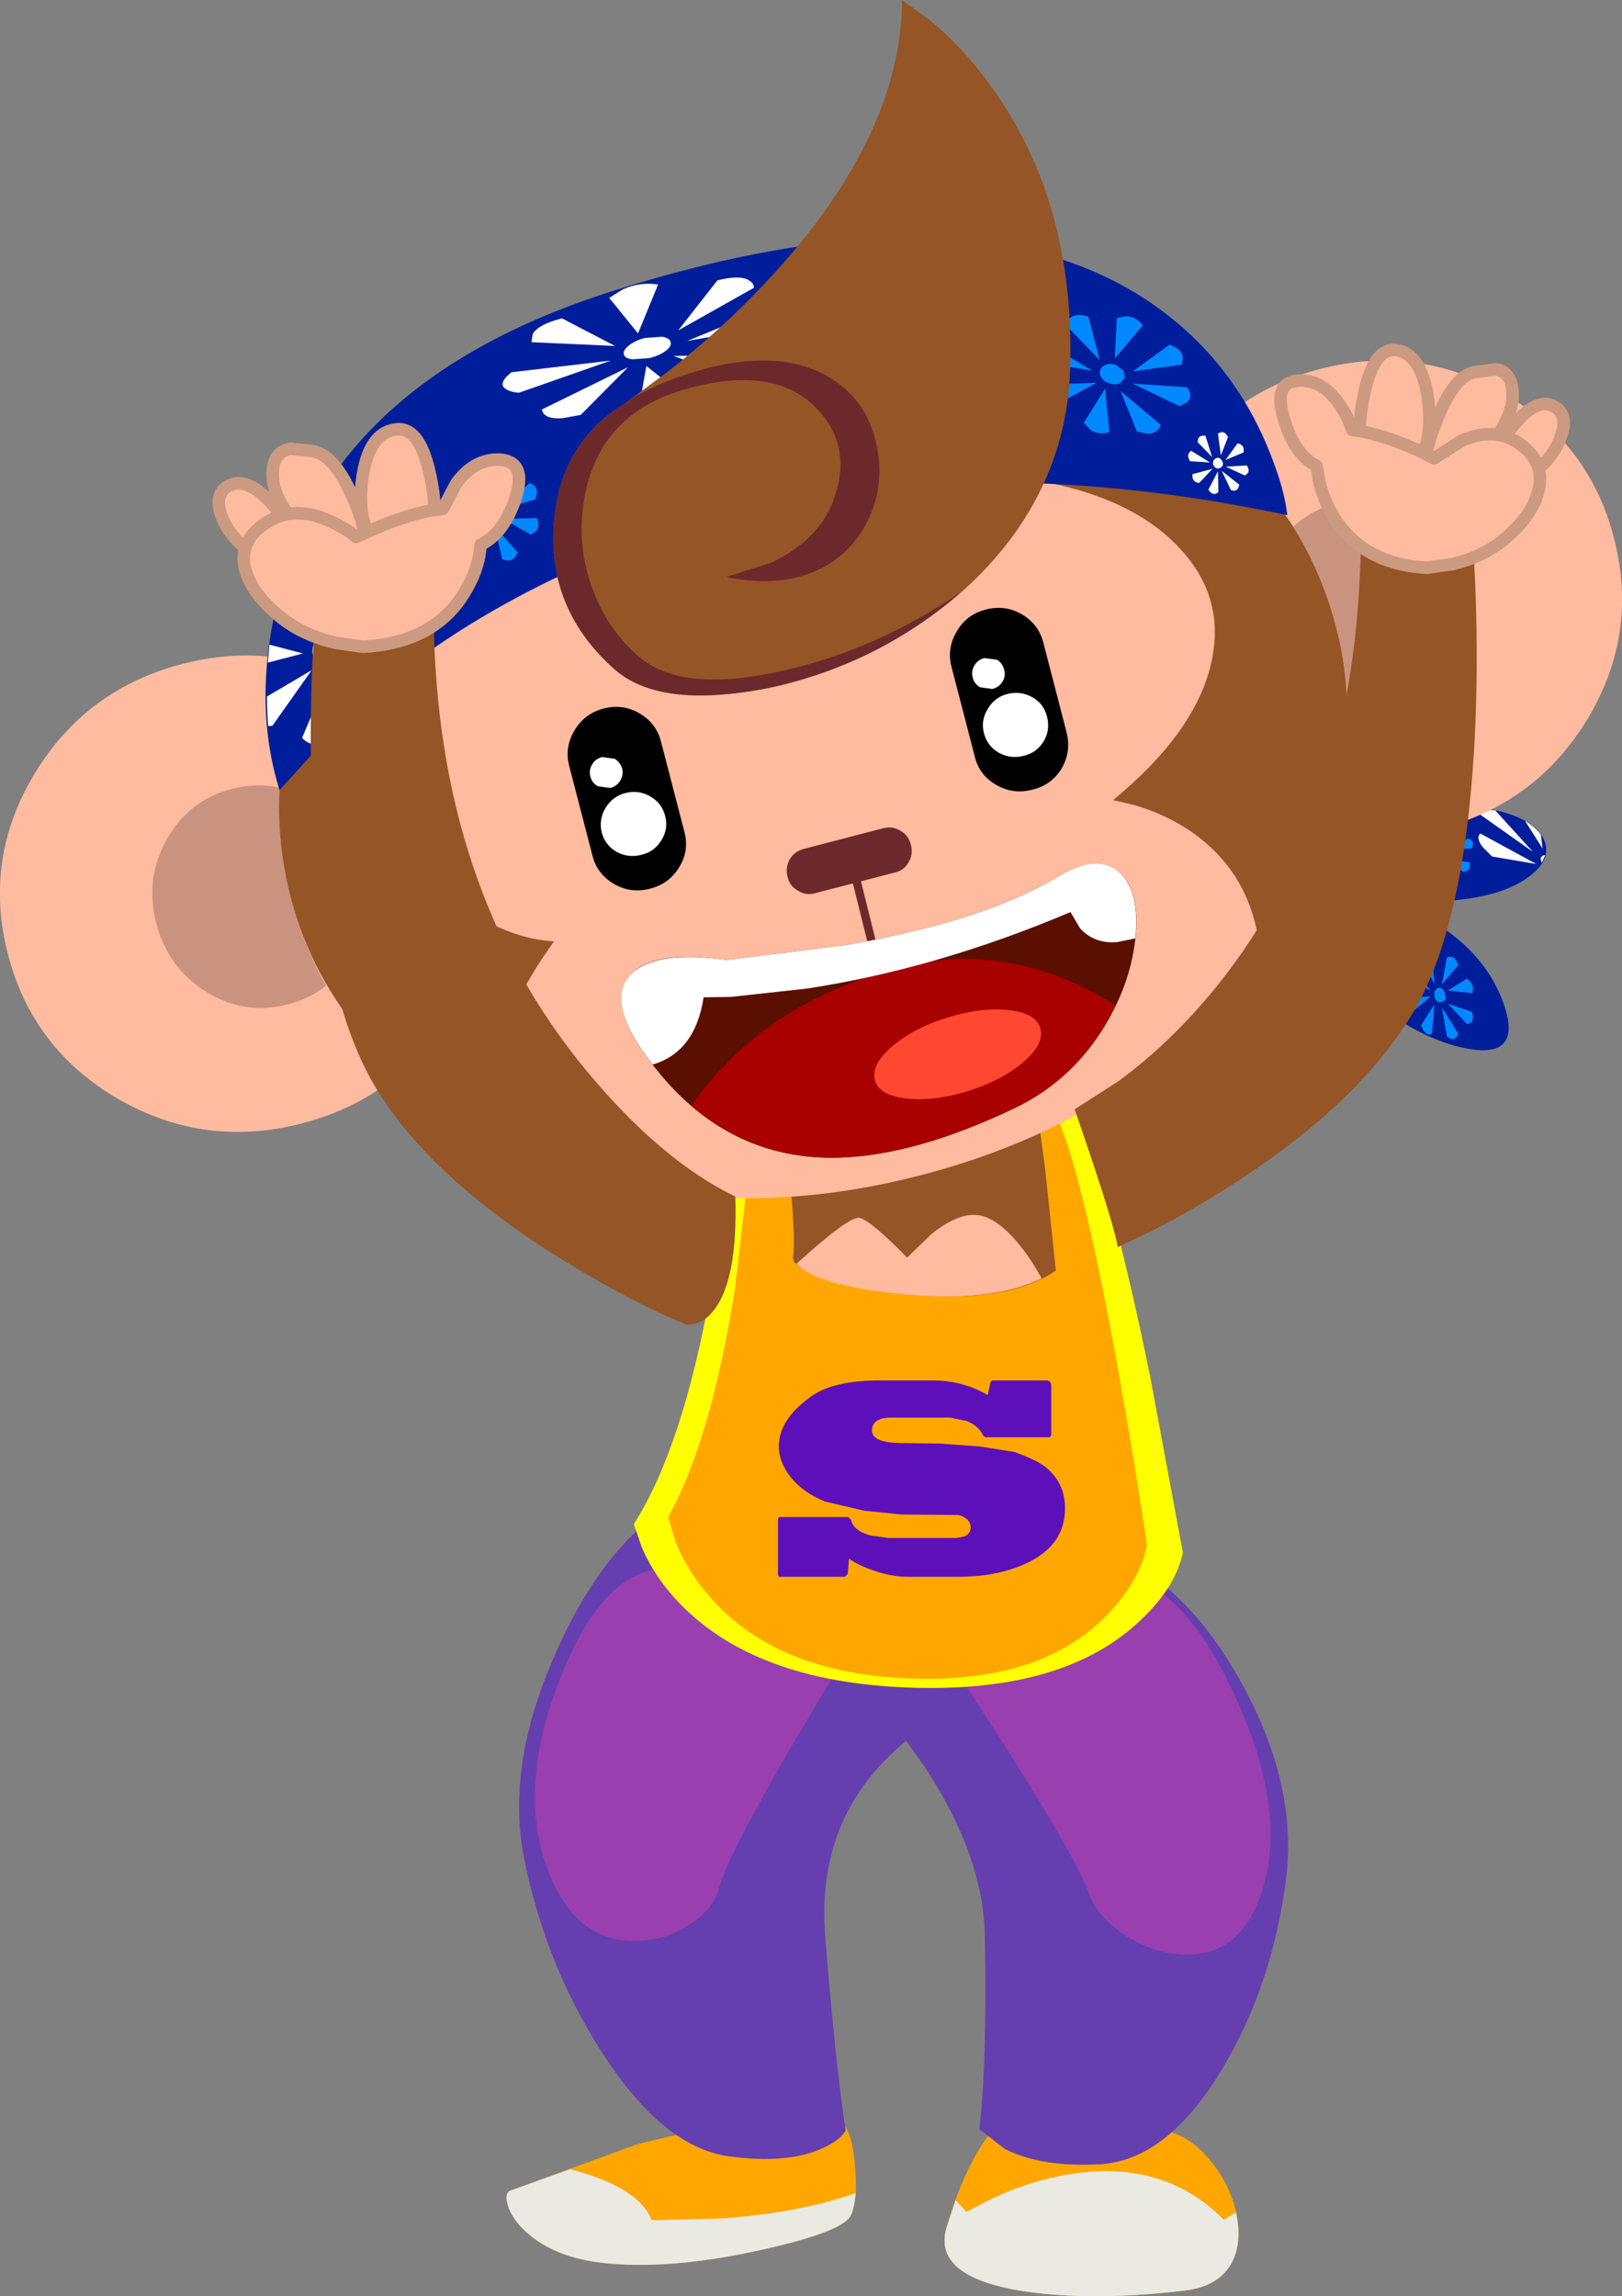 <?xml version="1.0" encoding="UTF-8" standalone="no"?>
<svg xmlns:xlink="http://www.w3.org/1999/xlink" height="274.8px" width="194.1px" xmlns="http://www.w3.org/2000/svg">
  <rect width="100%" height="100%" fill="#808080" stroke="none"/>
  <g transform="matrix(1.0, 0.0, 0.0, 1.0, 17.35, 6.15)">
    <path d="M44.95 260.3 Q43.65 258.85 43.35 257.5 43.05 256.25 43.75 256.0 L58.65 250.55 Q66.75 248.35 74.95 247.7 83.0 247.05 83.85 248.4 84.75 249.85 85.0 253.5 85.3 257.35 84.45 259.0 83.45 260.95 73.75 263.1 63.4 265.4 55.75 264.75 48.6 264.2 44.95 260.3" fill="#ffa700" fill-rule="evenodd" stroke="none"/>
    <path d="M44.95 260.3 Q43.65 258.85 43.35 257.5 43.05 256.25 43.75 256.0 L50.85 253.45 Q59.05 255.55 60.65 259.55 L68.8 259.35 Q78.3 258.7 85.05 256.3 84.85 258.25 84.45 259.0 83.45 260.95 73.75 263.1 63.4 265.4 55.75 264.75 48.6 264.2 44.95 260.3" fill="#eaeae2" fill-rule="evenodd" stroke="none"/>
    <path d="M99.45 197.45 Q94.5 199.05 89.75 203.35 80.3 212.0 81.4 225.6 82.6 240.55 83.85 248.85 83.15 250.0 81.05 250.95 76.9 252.85 69.85 251.9 61.9 250.8 54.55 239.25 47.85 228.75 45.35 216.15 43.2 205.2 49.0 192.0 54.3 179.85 61.9 174.55 68.9 169.7 78.1 170.25 86.4 170.75 93.45 175.2 100.4 179.65 102.4 185.6 104.55 192.05 99.45 197.45" fill="#653faf" fill-rule="evenodd" stroke="none"/>
    <path d="M84.3 191.15 L77.1 203.3 Q69.65 216.15 68.7 219.8 68.15 222.05 65.6 223.85 63.05 225.75 59.9 226.05 51.85 226.95 48.3 217.9 44.65 208.55 49.15 196.1 53.4 184.45 59.4 182.1 65.6 179.75 74.95 182.45 84.95 185.3 84.3 191.15" fill="#993faf" fill-rule="evenodd" stroke="none"/>
    <path d="M111.25 246.1 Q113.0 246.35 122.55 248.95 125.35 249.7 127.65 252.6 129.85 255.35 130.6 258.7 131.35 262.25 130.0 264.7 128.45 267.5 124.55 267.95 113.5 269.3 105.15 268.05 94.25 266.35 95.9 260.5 97.45 255.0 99.85 251.0 101.1 249.0 102.0 248.1 105.2 245.25 111.25 246.1" fill="#ffa700" fill-rule="evenodd" stroke="none"/>
    <path d="M98.3 258.55 L101.4 256.95 Q105.2 255.15 109.05 254.35 121.4 251.7 129.1 259.5 L130.55 258.6 Q131.35 262.15 130.05 264.65 128.5 267.45 124.55 267.95 113.5 269.3 105.15 268.05 94.25 266.35 95.9 260.5 L97.0 257.15 98.3 258.55" fill="#eaeae2" fill-rule="evenodd" stroke="none"/>
    <path d="M131.35 195.5 Q137.95 207.55 136.55 218.7 134.95 231.25 129.0 241.3 122.4 252.35 114.35 252.85 107.25 253.25 102.85 251.0 L99.85 248.65 Q100.8 240.4 100.5 225.4 100.3 216.05 93.5 205.6 91.35 202.35 88.8 199.35 L86.7 197.05 Q81.2 191.3 83.1 186.75 84.75 182.85 91.4 180.5 97.35 178.4 104.75 178.25 112.1 178.15 116.3 180.05 125.05 183.95 131.35 195.5" fill="#653faf" fill-rule="evenodd" stroke="none"/>
    <path d="M131.05 198.2 Q136.65 211.1 133.65 220.25 130.75 229.05 122.5 227.55 119.25 226.95 116.5 224.9 113.8 222.85 113.0 220.55 111.75 216.8 103.2 203.25 L94.9 190.4 Q93.75 184.45 103.75 182.35 113.1 180.4 119.55 183.3 125.85 186.1 131.05 198.2" fill="#993faf" fill-rule="evenodd" stroke="none"/>
    <path d="M99.75 117.2 Q108.55 120.35 112.15 128.3 115.7 136.1 120.3 158.65 L124.2 179.65 Q123.3 184.0 118.7 188.15 109.55 196.5 91.25 195.8 72.9 195.1 63.85 185.6 61.05 182.65 59.5 179.15 L58.5 176.25 Q64.3 167.15 67.65 148.6 L69.85 131.9 Q71.3 123.1 79.85 118.55 85.5 115.55 89.85 115.55 95.0 115.55 99.75 117.2" fill="#ffff00" fill-rule="evenodd" stroke="none"/>
    <path d="M98.55 117.2 Q106.25 120.25 109.4 128.1 112.5 135.8 116.5 158.05 118.5 169.2 119.9 178.75 119.1 183.0 115.1 187.15 107.1 195.4 91.15 194.7 75.15 194.0 67.3 184.6 64.8 181.7 63.45 178.25 L62.6 175.4 Q67.65 166.45 70.6 148.15 L72.5 131.7 Q73.8 122.95 81.25 118.5 86.1 115.55 89.95 115.55 94.45 115.55 98.55 117.2" fill="#ffa700" fill-rule="evenodd" stroke="none"/>
    <path d="M92.25 117.6 Q96.7 117.7 100.85 118.95 104.65 120.05 105.35 121.15 106.4 122.8 107.8 134.5 L109.0 145.9 Q102.95 150.1 89.75 148.6 84.6 148.05 81.0 146.75 77.35 145.45 77.55 144.2 77.9 142.1 77.05 133.55 L76.15 125.4 Q79.85 117.25 92.25 117.6" fill="#955526" fill-rule="evenodd" stroke="none"/>
    <path d="M107.3 146.85 Q101.2 149.8 90.4 148.7 80.4 147.7 77.95 145.1 84.4 139.25 85.55 139.6 86.95 140.0 91.2 144.35 L94.1 141.55 Q97.45 138.85 99.9 139.3 101.95 139.7 104.25 142.35 106.0 144.4 107.3 146.85" fill="#ffbb9f" fill-rule="evenodd" stroke="none"/>
    <path d="M101.15 159.4 Q101.2 159.05 101.55 159.05 L107.85 159.05 Q108.45 159.05 108.45 159.7 L108.45 165.45 Q108.45 165.85 108.15 165.85 L100.55 165.85 100.3 165.65 Q99.8 164.5 98.3 163.9 L96.35 163.5 89.3 163.5 Q87.0 163.5 87.0 165.05 87.0 166.55 90.7 166.55 L95.05 166.6 99.85 166.95 104.0 167.6 Q106.4 168.45 107.55 169.25 110.1 171.15 110.1 174.35 110.1 179.0 105.0 181.15 101.65 182.55 97.4 182.55 L91.2 182.55 Q89.4 182.55 87.35 181.85 85.6 181.3 84.25 180.4 L84.1 182.2 83.75 182.55 75.95 182.55 Q75.75 182.55 75.75 182.15 L75.75 175.75 Q75.75 175.4 76.0 175.4 L84.15 175.4 84.5 175.75 Q84.8 177.05 86.8 177.6 L88.95 177.9 97.2 177.9 98.1 177.7 Q98.8 177.35 98.8 176.7 98.8 175.9 98.15 175.5 97.65 175.15 97.2 175.15 L90.6 175.1 86.1 174.65 81.4 173.55 Q78.75 172.5 77.2 170.55 75.85 168.75 75.85 166.95 75.85 163.75 79.6 161.05 82.25 159.05 87.95 159.05 L94.25 159.05 Q97.85 159.05 100.85 160.8 L101.15 159.4" fill="#5d10ba" fill-rule="evenodd" stroke="none"/>
    <path d="M145.6 97.55 L150.65 93.25 Q156.95 89.35 162.9 91.15 166.45 92.25 167.4 94.3 168.3 96.35 166.3 98.2 161.15 102.9 145.95 101.4 145.05 101.35 144.55 100.85 143.55 99.8 145.6 97.55" fill="#001e9b" fill-rule="evenodd" stroke="none"/>
    <path d="M146.4 100.8 L153.15 103.55 Q160.35 107.55 162.6 114.0 165.0 120.9 157.55 119.2 154.7 118.55 151.6 116.85 148.55 115.1 147.25 113.45 142.95 108.0 141.6 104.35 139.6 98.85 146.4 100.8" fill="#001e9b" fill-rule="evenodd" stroke="none"/>
    <path d="M157.15 117.55 Q156.9 118.3 156.35 118.2 L155.8 117.9 155.2 114.4 157.15 117.55 M153.85 112.4 L151.1 111.05 151.0 110.4 Q151.0 109.7 151.6 109.5 L153.85 112.4 M158.65 111.4 Q159.1 111.95 158.8 112.7 L155.9 112.4 158.2 110.95 158.65 111.4 M158.8 114.95 Q159.2 116.3 158.2 116.4 L155.9 113.95 158.8 114.95 M151.1 113.25 L153.85 113.1 151.6 115.0 Q151.0 114.55 151.0 113.85 L151.1 113.25 M153.0 117.2 L152.7 116.55 154.3 114.05 154.0 117.6 Q153.4 117.8 153.0 117.2 M155.55 112.75 Q155.85 113.55 155.2 113.75 154.6 114.0 154.3 113.15 L154.3 112.5 154.65 112.1 Q155.3 111.9 155.55 112.75 M153.0 107.95 Q153.4 107.5 154.05 107.95 L154.3 111.65 152.75 108.45 153.0 107.95 M156.35 108.35 Q156.9 108.5 157.15 109.35 L155.2 111.65 155.8 108.4 156.35 108.35" fill="#0088ff" fill-rule="evenodd" stroke="none"/>
    <path d="M144.7 106.95 L145.55 105.45 145.45 107.25 144.85 107.2 144.7 106.95 M144.0 106.25 Q143.45 106.1 143.7 105.45 L145.35 105.25 144.0 106.25 M148.05 105.2 Q148.3 105.8 147.75 106.0 L146.4 105.2 148.05 105.2 M147.05 106.8 Q146.8 107.45 146.3 107.15 L146.0 105.5 147.05 106.8 M146.3 102.55 L146.6 102.45 Q146.9 102.45 147.05 102.8 L146.0 104.2 146.3 102.55 M146.5 104.7 L147.75 103.5 Q148.35 103.75 148.05 104.3 L146.5 104.7 M145.5 104.75 Q145.65 104.35 146.0 104.45 146.35 104.65 146.2 105.0 146.1 105.35 145.7 105.25 145.4 105.15 145.5 104.75 M143.65 104.25 Q143.65 103.9 144.0 103.75 L145.25 104.75 143.7 104.55 143.65 104.25 M144.85 102.7 Q145.1 102.45 145.45 102.55 L145.55 104.3 144.7 102.95 144.85 102.7" fill="#ffffff" fill-rule="evenodd" stroke="none"/>
    <path d="M142.8 92.35 L145.5 94.15 Q148.1 96.35 147.75 98.3 147.05 102.1 144.4 104.4 140.9 107.4 137.4 102.1 136.6 100.6 136.85 98.6 137.35 94.65 142.8 92.35" fill="#3149c1" fill-rule="evenodd" stroke="none"/>
    <path d="M143.2 98.75 Q144.0 99.7 143.45 100.45 L142.75 101.05 137.55 99.35 143.2 98.75 M137.4 98.0 L140.85 94.3 Q142.15 94.55 142.4 95.5 L142.4 96.35 137.4 98.0 M139.8 104.75 Q138.6 103.9 137.4 102.1 137.1 101.6 136.95 100.75 L141.05 103.5 Q140.8 104.55 139.8 104.75" fill="#ffffff" fill-rule="evenodd" stroke="none"/>
    <path d="M156.6 99.15 Q156.1 100.05 155.25 99.55 L155.0 97.0 156.6 99.15 M152.3 98.85 L154.1 96.85 153.5 99.5 Q152.85 99.7 152.5 99.3 L152.3 98.85 M153.75 96.2 L151.35 97.8 Q150.75 97.55 150.8 97.05 L151.0 96.55 153.75 96.2 M151.15 94.45 Q151.2 93.95 151.85 93.75 L153.8 95.65 151.2 94.95 151.15 94.45 M154.65 95.35 Q155.3 95.15 155.5 95.75 155.7 96.35 155.05 96.55 154.35 96.7 154.2 96.15 154.0 95.6 154.65 95.35 M158.5 97.05 Q158.8 98.05 157.75 98.2 L155.7 96.6 158.5 97.05 M158.3 94.2 Q159.25 94.5 158.75 95.4 L155.85 95.5 158.3 94.2 M153.4 92.5 L154.4 92.4 154.35 95.1 153.1 92.9 153.4 92.5 M156.15 92.55 L156.7 92.45 Q157.25 92.5 157.4 93.1 L155.25 95.0 156.15 92.55" fill="#0088ff" fill-rule="evenodd" stroke="none"/>
    <path d="M167.05 93.75 L167.25 95.4 165.15 92.1 Q166.35 92.8 167.05 93.75 M167.55 96.2 L167.15 97.1 Q166.9 96.6 167.15 96.35 167.25 96.2 167.55 96.2 M161.2 96.35 L160.15 95.3 Q159.2 94.15 159.8 93.6 L166.5 97.25 161.2 96.35 M159.8 91.35 L159.5 90.6 161.6 90.85 166.1 95.8 159.8 91.35" fill="#ffffff" fill-rule="evenodd" stroke="none"/>
    <path d="M-13.25 86.5 Q-7.1 76.3 4.5 73.3 16.1 70.3 26.4 76.25 36.7 82.15 39.65 93.55 42.6 104.95 36.5 115.15 30.35 125.3 18.75 128.3 7.15 131.3 -3.15 125.4 -13.45 119.45 -16.4 108.05 -19.35 96.65 -13.25 86.5" fill="#ffbb9f" fill-rule="evenodd" stroke="none"/>
    <path d="M2.6 94.3 Q5.25 89.6 10.4 88.25 15.55 86.95 20.15 89.8 24.7 92.6 26.1 97.95 27.5 103.3 24.85 108.05 22.2 112.75 17.05 114.05 11.95 115.4 7.35 112.55 2.75 109.7 1.35 104.35 -0.05 99.05 2.6 94.3" fill="#ca9380" fill-rule="evenodd" stroke="none"/>
    <path d="M175.8 58.3 Q178.75 69.65 172.65 79.85 166.5 90.05 154.9 93.05 143.3 96.05 133.0 90.15 122.7 84.2 119.75 72.8 116.85 61.4 122.95 51.2 129.05 41.05 140.65 38.0 152.25 35.0 162.6 40.95 172.9 46.9 175.8 58.3" fill="#ffbb9f" fill-rule="evenodd" stroke="none"/>
    <path d="M133.75 70.1 Q132.35 64.75 135.0 60.05 137.65 55.3 142.8 54.0 147.9 52.65 152.5 55.5 157.1 58.35 158.5 63.7 159.9 69.05 157.25 73.75 154.6 78.45 149.45 79.8 144.3 81.1 139.75 78.25 135.15 75.45 133.75 70.1" fill="#ca9380" fill-rule="evenodd" stroke="none"/>
    <path d="M142.55 68.95 Q147.85 89.4 133.3 108.6 118.7 127.8 92.8 134.5 66.9 141.2 44.85 131.5 22.8 121.8 17.45 101.3 12.15 80.85 26.75 61.65 41.35 42.45 67.25 35.75 93.15 29.05 115.2 38.75 137.25 48.5 142.55 68.95" fill="#ffbb9f" fill-rule="evenodd" stroke="none"/>
    <path d="M91.65 94.95 Q91.95 96.05 91.4 97.0 90.85 98.0 89.8 98.25 L80.15 100.75 Q79.1 101.05 78.15 100.45 77.15 99.9 76.9 98.8 76.6 97.7 77.15 96.7 77.7 95.75 78.8 95.45 L88.4 92.95 Q89.5 92.7 90.45 93.3 91.4 93.85 91.65 94.95" fill="#6c292c" fill-rule="evenodd" stroke="none"/>
    <path d="M59.15 79.2 Q61.2 80.4 61.75 82.6 L64.55 93.4 Q65.15 95.6 63.95 97.6 62.75 99.6 60.45 100.2 58.15 100.8 56.15 99.65 54.1 98.45 53.55 96.25 L50.75 85.45 Q50.2 83.25 51.4 81.25 52.6 79.25 54.85 78.65 57.15 78.05 59.15 79.2" fill="#000000" fill-rule="evenodd" stroke="none"/>
    <path d="M62.25 91.5 Q62.65 93.05 61.8 94.4 60.95 95.8 59.4 96.15 57.85 96.55 56.45 95.8 55.05 95.0 54.65 93.45 54.3 91.9 55.1 90.55 55.95 89.15 57.5 88.75 59.05 88.35 60.45 89.15 61.85 89.95 62.25 91.5" fill="#ffffff" fill-rule="evenodd" stroke="none"/>
    <path d="M57.1 85.8 Q57.3 86.6 56.85 87.3 56.45 87.95 55.7 88.15 L54.2 87.95 Q53.5 87.55 53.3 86.8 53.1 86.0 53.5 85.35 53.9 84.65 54.7 84.45 L56.2 84.65 Q56.85 85.05 57.1 85.8" fill="#ffffff" fill-rule="evenodd" stroke="none"/>
    <path d="M107.5 70.75 L110.3 81.55 Q110.85 83.8 109.7 85.8 108.5 87.8 106.2 88.35 103.9 88.95 101.9 87.8 99.85 86.65 99.3 84.4 L96.5 73.6 Q95.95 71.4 97.15 69.4 98.3 67.4 100.6 66.8 102.9 66.2 104.9 67.35 106.95 68.55 107.5 70.75" fill="#000000" fill-rule="evenodd" stroke="none"/>
    <path d="M107.95 79.65 Q108.35 81.2 107.55 82.55 106.7 83.95 105.15 84.3 103.6 84.7 102.2 83.95 100.8 83.15 100.4 81.6 100.0 80.05 100.85 78.7 101.65 77.3 103.2 76.9 104.8 76.5 106.2 77.3 107.6 78.1 107.95 79.65" fill="#ffffff" fill-rule="evenodd" stroke="none"/>
    <path d="M102.8 73.95 Q103.05 74.75 102.6 75.45 102.2 76.1 101.4 76.3 L99.95 76.1 Q99.25 75.7 99.05 74.95 98.85 74.15 99.25 73.5 99.65 72.8 100.45 72.6 L101.95 72.8 Q102.6 73.2 102.8 73.95" fill="#ffffff" fill-rule="evenodd" stroke="none"/>
    <path d="M84.9 98.25 L87.15 107.3" fill="none" stroke="#6c292c" stroke-linecap="butt" stroke-linejoin="miter-clip" stroke-miterlimit="4.0" stroke-width="1.0"/>
    <path d="M104.2 126.4 Q90.55 132.95 80.4 132.35 69.55 131.65 61.95 122.75 54.75 114.25 58.0 110.6 60.8 107.45 69.6 108.75 L84.25 106.9 Q100.6 104.0 109.2 98.8 114.15 95.85 116.75 98.4 119.15 100.75 118.5 106.3 117.85 112.0 114.4 117.35 110.4 123.4 104.2 126.4" fill="#5b0f00" fill-rule="evenodd" stroke="none"/>
    <path d="M116.15 114.15 Q112.2 122.5 104.2 126.4 92.0 132.25 82.65 132.4 72.75 132.5 65.4 126.2 73.15 114.85 88.15 110.2 96.15 107.65 104.05 109.2 110.3 110.45 116.15 114.15" fill="#a90000" fill-rule="evenodd" stroke="none"/>
    <path d="M107.2 117.2 Q107.5 119.05 104.75 121.25 102.05 123.4 97.9 124.6 93.75 125.75 90.65 125.25 87.55 124.75 87.3 122.85 87.05 120.95 89.75 118.8 92.5 116.6 96.6 115.45 100.75 114.3 103.85 114.8 106.95 115.3 107.2 117.2" fill="#ff4731" fill-rule="evenodd" stroke="none"/>
    <path d="M109.2 98.8 Q114.1 95.85 116.7 98.35 119.1 100.7 118.5 106.15 L116.3 106.6 Q113.6 106.8 111.9 104.95 L110.75 103.0 Q94.85 109.75 79.25 112.15 L70.15 113.15 66.85 113.2 Q65.85 119.75 60.75 121.25 54.8 113.6 58.25 110.35 61.25 107.55 69.6 108.75 L84.25 106.9 Q100.6 104.0 109.2 98.8" fill="#ffffff" fill-rule="evenodd" stroke="none"/>
    <path d="M127.6 73.15 Q129.35 65.45 123.9 59.55 118.5 53.65 107.8 51.55 96.5 49.3 82.5 52.0 54.25 57.45 44.05 63.05 28.6 71.5 30.55 88.15 31.85 99.1 40.5 103.9 44.85 106.3 48.95 106.5 42.95 114.85 41.7 122.15 40.85 126.8 42.05 130.2 32.7 125.45 26.4 118.2 19.9 110.65 17.45 101.3 12.15 80.85 26.75 61.65 41.35 42.45 67.25 35.75 93.15 29.05 115.2 38.75 137.25 48.5 142.55 68.95 145.15 78.9 142.65 89.25 140.25 99.3 133.5 108.3 132.65 97.9 124.15 92.7 121.5 91.1 118.4 90.2 L115.85 89.6 Q125.75 81.45 127.6 73.15" fill="#955526" fill-rule="evenodd" stroke="none"/>
    <path d="M134.6 48.0 Q136.35 52.35 136.7 55.5 83.9 44.3 44.7 65.25 32.5 71.75 23.05 80.75 L16.1 88.4 Q12.75 77.65 16.1 64.8 22.75 39.15 56.2 28.6 102.75 13.95 124.4 33.25 131.15 39.3 134.6 48.0" fill="#001e9b" fill-rule="evenodd" stroke="none"/>
    <path d="M20.9 82.85 Q19.7 83.15 18.8 82.15 L22.1 74.35 22.6 81.15 20.9 82.85 M32.7 68.75 Q33.85 69.95 33.1 71.4 L32.1 72.6 24.9 71.65 32.7 68.75 M24.55 69.35 L28.8 61.9 Q30.65 61.7 31.1 63.1 31.35 63.8 31.2 64.5 L24.55 69.35 M14.6 77.2 L19.95 74.05 15.25 80.7 14.75 80.75 Q14.6 79.2 14.6 77.2 M28.6 75.9 L26.2 77.9 23.55 73.7 28.6 75.9 M20.05 71.6 Q20.1 70.85 20.65 70.25 21.25 69.65 22.0 69.6 22.8 69.5 23.3 70.0 23.8 70.5 23.7 71.25 23.65 72.0 23.05 72.6 22.5 73.2 21.7 73.25 20.95 73.35 20.45 72.85 19.95 72.35 20.05 71.6 M14.9 71.0 L18.9 72.05 14.7 73.15 14.9 71.0 M15.5 67.3 Q15.9 65.2 16.55 63.15 L16.6 63.15 19.65 69.85 15.5 67.3 M21.25 60.9 Q22.7 59.5 24.05 60.0 24.75 60.25 25.1 60.8 L22.8 68.3 21.25 60.9" fill="#ffffff" fill-rule="evenodd" stroke="none"/>
    <path d="M52.15 43.5 L49.95 43.9 Q47.7 44.05 47.5 42.85 L57.8 37.8 52.15 43.5 M61.9 34.15 Q62.8 34.3 62.9 34.8 63.05 35.3 62.3 35.85 61.55 36.4 60.4 36.7 L58.35 36.85 Q57.4 36.75 57.3 36.25 57.2 35.75 57.9 35.2 58.65 34.6 59.8 34.3 L61.9 34.15 M60.0 37.65 L64.95 41.6 Q63.15 43.0 60.95 43.15 L59.05 43.0 60.0 37.65 M77.5 31.55 L76.35 32.65 64.9 34.65 75.95 30.1 Q78.15 30.4 77.5 31.55 M74.4 36.25 Q74.6 37.45 72.55 38.4 L70.4 39.05 63.25 36.45 74.4 36.25 M44.75 40.85 Q43.85 40.8 43.25 40.45 42.1 39.8 43.85 38.4 L55.75 37.0 44.75 40.85 M46.25 34.8 L46.4 33.8 Q47.1 32.65 49.9 31.95 L56.25 35.25 46.25 34.8 M55.55 29.5 L57.15 28.5 Q59.2 27.55 61.4 27.9 L59.0 33.75 55.55 29.5 M68.5 27.4 Q71.3 26.7 72.35 27.45 72.9 27.8 72.85 28.3 L63.8 33.4 68.5 27.4" fill="#ffffff" fill-rule="evenodd" stroke="none"/>
    <path d="M107.15 37.2 L106.7 36.3 Q106.45 35.3 107.75 34.85 L113.35 38.2 107.15 37.2 M108.1 41.7 Q107.1 41.0 107.5 39.9 L113.9 39.65 109.2 42.2 Q108.6 42.05 108.1 41.7 M115.4 45.55 Q114.1 46.0 113.1 45.25 L112.35 44.45 114.9 40.35 115.4 45.55 M119.9 45.75 L118.7 45.5 116.75 40.65 121.55 44.7 Q121.15 45.8 119.9 45.75 M115.45 39.75 Q114.8 39.55 114.5 39.1 114.15 38.65 114.3 38.15 114.45 37.7 115.0 37.5 115.5 37.3 116.15 37.5 L117.1 38.2 117.25 39.1 116.6 39.75 Q116.05 39.95 115.45 39.75 M110.65 31.95 Q111.45 31.25 112.9 31.75 L114.25 36.95 110.2 32.75 110.65 31.95 M119.4 32.8 L116.05 36.75 116.3 31.9 117.35 31.7 Q118.6 31.7 119.4 32.8 M124.7 40.2 Q125.5 41.3 124.7 42.0 L123.8 42.45 118.15 39.75 124.7 40.2 M122.6 35.1 Q124.05 35.6 124.2 36.6 L124.05 37.5 118.2 38.3 122.6 35.1" fill="#0088ff" fill-rule="evenodd" stroke="none"/>
    <path d="M37.0 58.8 L36.35 58.45 Q35.8 57.9 36.15 56.95 L40.15 56.25 37.0 58.8 M42.75 60.8 L41.85 56.85 44.6 59.95 Q44.25 60.9 43.45 60.95 L42.75 60.8 M40.75 56.75 L40.65 61.1 Q39.8 61.6 39.2 61.1 L38.8 60.45 40.75 56.75 M46.8 57.4 L46.2 57.85 42.85 55.95 46.9 55.85 Q47.3 56.75 46.8 57.4 M46.9 52.8 L46.75 53.6 43.0 54.75 46.0 51.65 Q46.9 51.95 46.9 52.8 M44.15 49.95 L41.75 53.6 42.25 49.45 42.95 49.2 Q43.75 49.1 44.15 49.95 M41.0 54.35 L41.75 54.25 42.3 54.75 42.35 55.5 Q42.2 55.9 41.85 56.1 L41.15 56.2 40.6 55.7 40.55 54.95 41.0 54.35 M36.1 54.7 L35.9 53.95 Q35.85 53.1 36.7 52.6 L39.95 55.05 36.1 54.7 M38.4 50.6 L38.75 49.9 Q39.3 49.3 40.15 49.6 L40.6 53.9 38.4 50.6" fill="#0088ff" fill-rule="evenodd" stroke="none"/>
    <path d="M131.85 49.55 Q132.4 50.35 131.6 50.75 L129.35 49.7 131.85 49.55 M129.95 52.5 L128.85 50.2 130.95 51.85 Q130.8 52.8 129.95 52.5 M127.75 49.95 L126.15 51.65 Q125.25 51.55 125.35 50.6 L127.75 49.95 M128.45 52.75 Q127.8 53.3 127.25 52.45 L128.4 50.25 128.45 52.75 M124.85 48.6 Q124.75 48.1 125.2 47.8 L127.45 49.2 125.05 49.05 124.85 48.6 M128.05 48.75 Q128.55 48.45 128.85 48.95 129.2 49.45 128.75 49.8 128.25 50.1 127.9 49.6 127.65 49.1 128.05 48.75 M129.3 48.9 L130.75 46.9 Q131.65 47.1 131.45 48.0 L129.3 48.9 M126.05 46.3 Q126.3 45.9 126.9 46.0 L127.7 48.55 125.95 46.75 126.05 46.3 M128.4 45.75 Q129.15 45.25 129.6 46.15 L128.75 48.35 128.4 45.75" fill="#ffffff" fill-rule="evenodd" stroke="none"/>
    <path d="M101.05 3.9 Q111.4 18.0 110.7 38.2 110.3 49.6 103.25 58.8 97.05 66.8 87.05 71.8 78.0 76.35 69.1 76.95 60.25 77.55 56.2 73.95 48.3 66.95 48.9 56.85 49.5 46.95 57.45 42.1 L62.6 38.3 Q68.8 33.45 73.95 28.0 90.5 10.55 90.6 -6.15 L93.9 -3.75 Q97.85 -0.5 101.05 3.9" fill="#955526" fill-rule="evenodd" stroke="none"/>
    <path d="M83.25 39.95 Q86.65 42.65 87.55 47.15 88.5 51.55 86.75 55.6 84.85 59.9 80.75 61.95 76.05 64.25 69.55 62.9 L74.9 61.2 Q80.6 58.5 82.35 53.8 84.8 47.3 80.35 42.7 75.3 37.45 64.75 40.4 53.75 43.45 52.4 54.7 51.8 59.6 53.55 64.3 55.3 69.15 59.05 72.4 64.2 76.85 76.2 74.15 87.5 71.65 97.65 64.7 87.6 73.5 74.4 76.2 61.65 78.75 56.2 73.95 48.3 66.95 48.9 56.85 49.5 46.95 57.45 42.1 L58.6 41.3 61.25 40.0 Q64.4 38.65 67.55 37.85 77.5 35.4 83.25 39.95" fill="#6c292c" fill-rule="evenodd" stroke="none"/>
    <path d="M20.35 67.35 Q24.65 60.1 30.05 63.25 32.75 64.8 34.55 67.85 34.9 100.3 52.8 121.95 61.75 132.75 70.65 137.05 70.95 147.2 67.95 150.8 67.0 151.95 65.85 152.25 L64.85 152.4 Q58.15 149.65 50.1 144.7 33.95 134.75 27.4 123.65 20.85 112.45 19.95 88.75 19.7 81.4 20.0 73.6 L20.35 67.35" fill="#955526" fill-rule="evenodd" stroke="none"/>
    <path d="M15.95 55.1 Q16.6 56.65 16.05 58.9 15.4 61.55 13.05 60.1 10.2 58.35 9.2 55.7 8.15 52.9 10.1 51.95 11.8 51.1 14.05 53.0 15.2 54.0 15.95 55.1" fill="#ffbb9f" fill-rule="evenodd" stroke="none"/>
    <path d="M15.95 55.1 Q15.2 54.0 14.05 53.0 11.8 51.1 10.1 51.95 8.15 52.9 9.2 55.7 10.2 58.35 13.05 60.1 15.4 61.55 16.05 58.9 16.6 56.65 15.95 55.1 Z" fill="none" stroke="#cc9a80" stroke-linecap="round" stroke-linejoin="round" stroke-width="1.5"/>
    <path d="M34.7 55.65 Q34.3 57.8 31.9 59.05 29.35 60.45 27.5 58.6 25.3 56.4 26.0 51.15 26.75 45.7 29.95 45.25 32.75 44.8 34.0 50.2 34.65 52.85 34.7 55.65" fill="#ffbb9f" fill-rule="evenodd" stroke="none"/>
    <path d="M34.7 55.65 Q34.65 52.85 34.0 50.2 32.75 44.8 29.95 45.25 26.75 45.7 26.0 51.15 25.3 56.4 27.5 58.6 29.35 60.45 31.9 59.05 34.3 57.8 34.7 55.65 Z" fill="none" stroke="#cc9a80" stroke-linecap="round" stroke-linejoin="round" stroke-width="1.5"/>
    <path d="M19.75 47.8 Q22.65 47.95 25.1 53.9 27.55 59.8 25.0 60.95 22.7 62.1 18.95 57.75 15.4 53.7 15.3 51.05 15.1 47.95 17.4 47.55 L19.75 47.8" fill="#ffbb9f" fill-rule="evenodd" stroke="none"/>
    <path d="M19.75 47.8 L17.4 47.55 Q15.1 47.95 15.3 51.05 15.4 53.7 18.95 57.75 22.7 62.1 25.0 60.95 27.55 59.8 25.1 53.9 22.65 47.95 19.75 47.8 Z" fill="none" stroke="#cc9a80" stroke-linecap="round" stroke-linejoin="round" stroke-width="1.5"/>
    <path d="M38.15 64.9 Q34.5 70.8 26.1 71.25 L22.9 70.8 Q19.1 69.95 16.4 67.85 12.8 65.0 12.0 62.0 11.1 58.55 14.6 56.35 17.7 54.35 21.75 56.05 23.8 56.9 25.25 58.1 L28.7 56.6 Q32.8 55.0 35.65 54.75 L37.25 51.7 Q39.4 48.75 42.4 48.85 45.75 49.05 44.35 53.45 42.95 57.7 40.15 59.05 40.0 61.95 38.15 64.9" fill="#ffbb9f" fill-rule="evenodd" stroke="none"/>
    <path d="M38.15 64.9 Q34.5 70.8 26.1 71.25 L22.9 70.8 Q19.1 69.95 16.4 67.85 12.8 65.0 12.0 62.0 11.1 58.55 14.6 56.35 17.7 54.35 21.75 56.05 23.8 56.9 25.25 58.1 L28.7 56.6 Q32.8 55.0 35.65 54.75 L37.25 51.7 Q39.4 48.75 42.4 48.85 45.75 49.05 44.35 53.45 42.95 57.7 40.15 59.05 40.0 61.95 38.15 64.9 Z" fill="none" stroke="#cc9a80" stroke-linecap="round" stroke-linejoin="round" stroke-width="1.5"/>
    <path d="M158.9 57.85 L159.2 64.1 Q159.5 71.95 159.25 79.3 158.4 103.0 152.25 114.15 146.0 125.3 130.6 135.3 125.75 138.45 120.6 141.1 L116.4 143.1 Q116.05 140.5 111.25 126.6 L116.55 123.2 Q122.85 118.55 128.2 111.95 145.2 90.85 145.5 58.4 L146.7 56.7 Q148.2 54.8 149.75 53.8 154.85 50.65 158.9 57.85" fill="#955526" fill-rule="evenodd" stroke="none"/>
    <path d="M168.55 42.45 Q170.45 43.45 169.4 46.2 168.45 48.85 165.8 50.6 163.55 52.05 162.95 49.4 162.45 47.15 163.0 45.6 L164.85 43.55 Q167.0 41.6 168.55 42.45" fill="#ffbb9f" fill-rule="evenodd" stroke="none"/>
    <path d="M168.55 42.45 Q170.45 43.45 169.4 46.2 168.45 48.85 165.8 50.6 163.55 52.05 162.95 49.4 162.45 47.15 163.0 45.6 L164.85 43.55 Q167.0 41.6 168.55 42.45 Z" fill="none" stroke="#cc9a80" stroke-linecap="round" stroke-linejoin="round" stroke-width="1.5"/>
    <path d="M153.55 41.7 Q154.2 46.95 152.15 49.1 150.35 51.0 147.9 49.65 145.7 48.35 145.3 46.2 145.35 43.4 145.95 40.7 147.15 35.35 149.8 35.75 152.8 36.25 153.55 41.7" fill="#ffbb9f" fill-rule="evenodd" stroke="none"/>
    <path d="M153.55 41.7 Q154.2 46.95 152.15 49.1 150.35 51.0 147.9 49.65 145.7 48.35 145.3 46.2 145.35 43.4 145.95 40.7 147.15 35.35 149.8 35.75 152.8 36.25 153.55 41.7 Z" fill="none" stroke="#cc9a80" stroke-linecap="round" stroke-linejoin="round" stroke-width="1.5"/>
    <path d="M161.7 38.05 Q163.8 38.45 163.65 41.55 163.5 44.2 160.2 48.25 156.7 52.6 154.5 51.5 152.1 50.35 154.45 44.45 156.7 38.5 159.45 38.35 L161.7 38.05" fill="#ffbb9f" fill-rule="evenodd" stroke="none"/>
    <path d="M161.7 38.05 Q163.8 38.45 163.65 41.55 163.5 44.2 160.2 48.25 156.7 52.6 154.5 51.5 152.1 50.35 154.45 44.45 156.7 38.5 159.45 38.35 L161.7 38.05 Z" fill="none" stroke="#cc9a80" stroke-linecap="round" stroke-linejoin="round" stroke-width="1.5"/>
    <path d="M164.35 46.85 Q167.6 49.05 166.75 52.55 166.05 55.55 162.65 58.4 160.1 60.5 156.5 61.35 L153.4 61.8 Q145.55 61.35 142.1 55.45 141.0 53.55 140.5 51.4 L140.2 49.6 Q137.55 48.25 136.3 44.0 134.95 39.55 138.05 39.4 140.9 39.25 142.95 42.25 144.0 43.75 144.45 45.3 147.15 45.6 151.0 47.15 152.9 47.95 154.25 48.7 L157.55 46.6 Q161.4 44.9 164.35 46.85" fill="#ffbb9f" fill-rule="evenodd" stroke="none"/>
    <path d="M164.35 46.85 Q161.4 44.9 157.55 46.6 L154.25 48.7 Q152.9 47.95 151.0 47.15 147.15 45.6 144.45 45.3 144.0 43.75 142.95 42.25 140.9 39.25 138.05 39.4 134.95 39.55 136.3 44.0 137.55 48.25 140.2 49.6 L140.5 51.4 Q141.0 53.55 142.1 55.45 145.55 61.35 153.4 61.8 L156.5 61.35 Q160.1 60.5 162.65 58.4 166.05 55.55 166.75 52.55 167.6 49.05 164.35 46.85 Z" fill="none" stroke="#cc9a80" stroke-linecap="round" stroke-linejoin="round" stroke-width="1.5"/>
  </g>
</svg>
